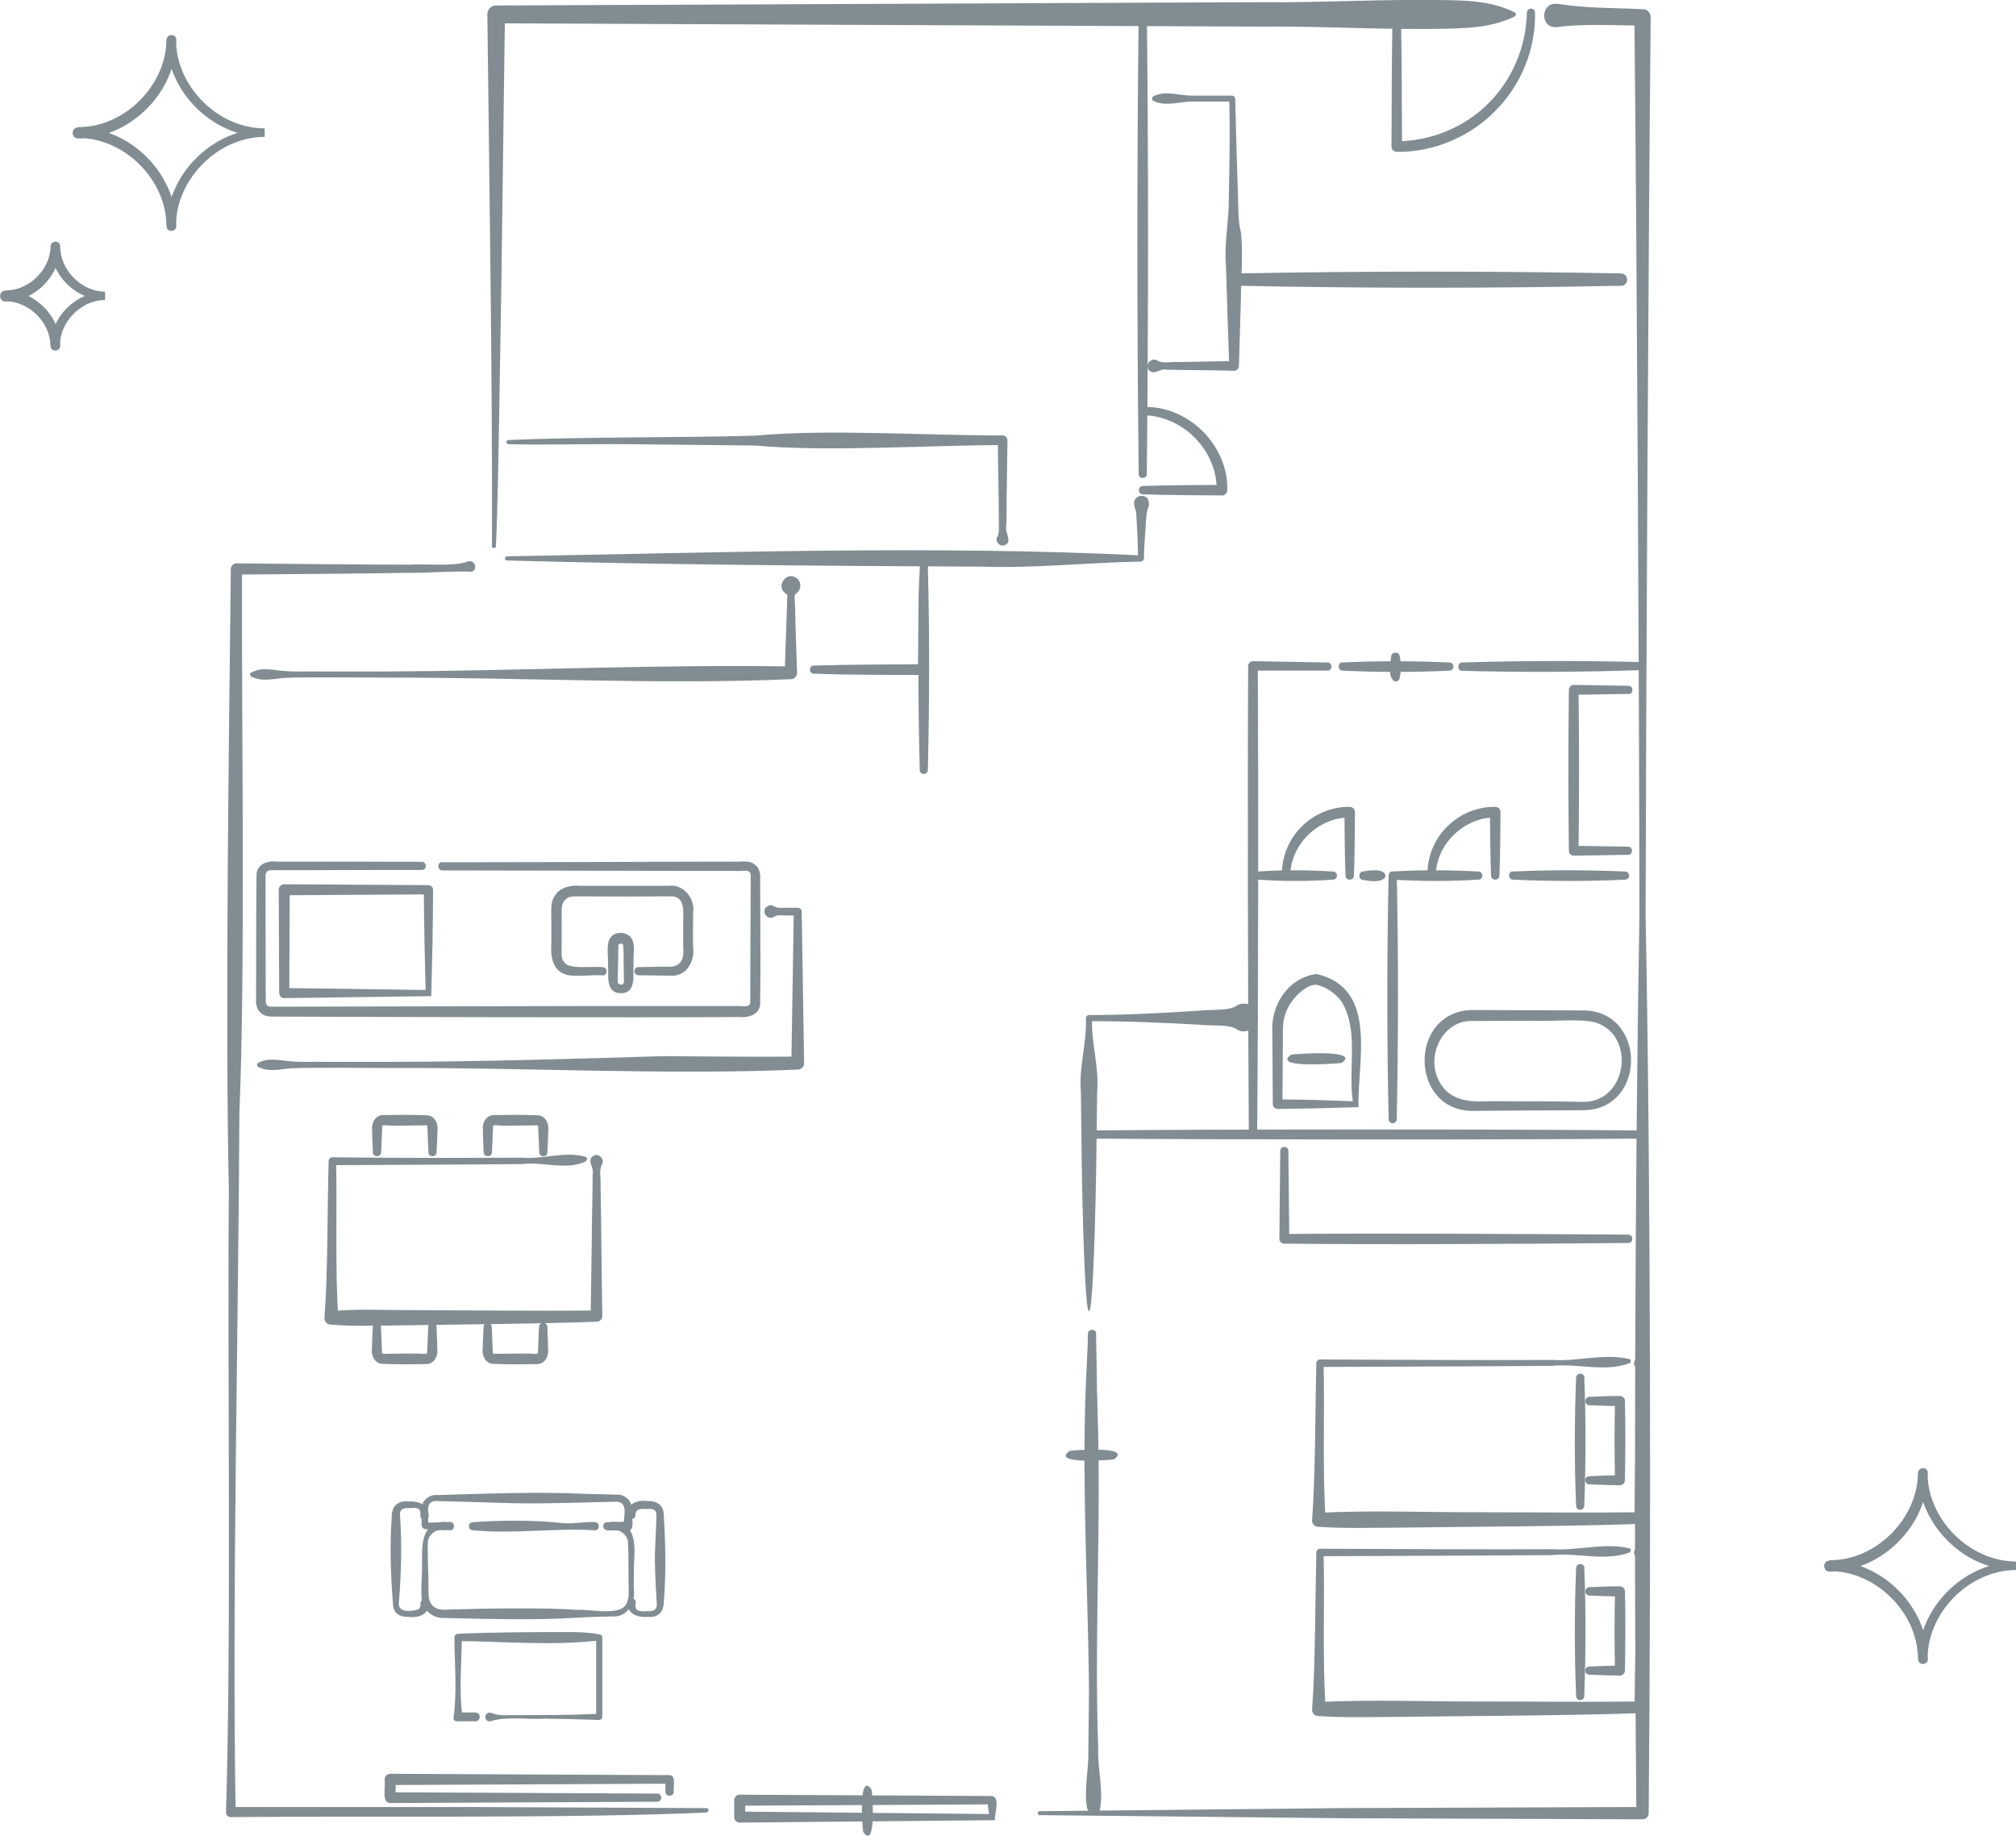 <?xml version="1.0" encoding="UTF-8"?><svg id="_レイヤー_2" xmlns="http://www.w3.org/2000/svg" viewBox="0 0 91.71 83.52"><defs><style>.cls-1{fill:#818d93;}</style></defs><g id="_レイヤー_2-2"><path class="cls-1" d="m63.54,39.84c.08,3.69.07,7.39,0,11.08,0,.1-.09.18-.19.18-.1,0-.18-.08-.18-.18-.08-3.69-.08-7.39,0-11.08,0-.24.38-.24.38,0h0Z"/><path class="cls-1" d="m68.83,39.65c1.7-.08,3.4-.07,5.1,0,.1,0,.18.09.18.19,0,.1-.08.17-.18.18-1.7.08-3.4.08-5.1,0-.24,0-.24-.38,0-.38h0Z"/><path class="cls-1" d="m61.98,39.65c.27-.05,1.07-.18,1.05.24-.19.3-.74.19-1.05.14-.2-.04-.19-.34,0-.38h0Z"/><path class="cls-1" d="m57.21,39.65c1.15-.08,2.3-.07,3.44,0,.1,0,.18.1.17.2,0,.09-.08.17-.17.17-1.15.08-2.3.08-3.44,0-.23-.01-.23-.37,0-.38h0Z"/><path class="cls-1" d="m74.68,51.8c-6.24.06-18.81.05-25.05,0-.23,0-.24-.37,0-.37,6.24-.06,18.81-.06,25.05,0,.24,0,.25.38,0,.38h0Z"/><path class="cls-1" d="m52.17.49c.08,7.03.07,14.05,0,21.08,0,.23-.37.24-.37,0-.08-7.03-.08-14.05,0-21.08,0-.24.38-.25.38,0h0Z"/><path class="cls-1" d="m56.3,12.44c5.82-.11,11.63-.11,17.45,0,.15,0,.27.13.27.29,0,.15-.12.27-.27.27-5.82.12-11.63.12-17.45,0-.36,0-.36-.57,0-.57h0Z"/><path class="cls-1" d="m61.21,39.84c-.04-.96-.04-1.93-.05-2.89l.24.24c-1.43,0-2.68,1.21-2.71,2.65,0,.1-.09.18-.19.18-.1,0-.17-.08-.18-.18-.03-.81.29-1.63.87-2.21.57-.59,1.39-.94,2.22-.92.13,0,.23.11.23.24-.01.96-.01,1.93-.05,2.89,0,.24-.38.24-.38,0h0Z"/><path class="cls-1" d="m67.83,39.84c-.04-.96-.04-1.93-.05-2.89l.24.24c-1.43,0-2.68,1.21-2.71,2.65,0,.1-.09.18-.19.18-.1,0-.17-.08-.18-.18-.03-.81.29-1.63.87-2.21.57-.59,1.39-.94,2.22-.92.13,0,.23.11.23.24-.01.96-.01,1.93-.05,2.89,0,.24-.38.24-.38,0h0Z"/><path class="cls-1" d="m51.99,22.11c1.2-.04,2.4-.04,3.6-.05l-.24.24c.02-1.81-1.54-3.39-3.36-3.41-.23,0-.23-.37,0-.37,2.04-.1,3.9,1.74,3.84,3.78,0,.13-.11.24-.24.24-1.2-.01-2.4-.01-3.6-.05-.24,0-.24-.38,0-.38h0Z"/><path class="cls-1" d="m63.73.57c.04,2.03.04,4.07.05,6.1l-.24-.24c1.53-.01,3.06-.62,4.15-1.71,1.1-1.08,1.74-2.6,1.77-4.15,0-.1.09-.18.19-.18.1,0,.18.08.18.18.04,1.65-.63,3.3-1.81,4.48-1.16,1.18-2.81,1.88-4.48,1.86-.13,0-.24-.11-.24-.24.01-2.03.01-4.07.05-6.1,0-.24.38-.24.38,0h0Z"/><path class="cls-1" d="m20.13,39.23c3.26,0,9.17-.02,12.37-.03,0,0,.88,0,.88,0,.31.03.72-.11,1.01.18.17.13.21.45.19.56,0,1.83.03,3.95,0,5.78-.07.48-.59.59-.94.55-4.48.03-16.58,0-21.21-.02-.11,0-.4,0-.56-.16-.17-.13-.24-.42-.22-.56,0-1.8,0-3.97.02-5.77.04-.47.55-.61.89-.56.26,0,1.05,0,1.33,0,1.1,0,4.16,0,5.3.01.24,0,.24.37,0,.37-1.15,0-4.18,0-5.3.01-.25,0-1.07,0-1.33,0-.26,0-.43-.04-.48.2,0,1.78,0,3.94.01,5.72,0,.26.08.29.35.29,0,0,14.14-.03,14.14-.03h7.07c.36.03.43.01.48-.14v-.84c0-1.46.02-3.41.02-4.86.04-.46-.31-.27-.76-.31-.54,0-2.09,0-2.65,0-2.23,0-8.29-.02-10.61-.02-.25,0-.25-.39,0-.38h0Z"/><path class="cls-1" d="m42.19,26.25c.05,1.4.04,2.8.06,4.21,0,.13-.11.25-.24.25-1.66-.01-3.33,0-4.99-.06-.23,0-.23-.37,0-.37,1.66-.05,3.32-.05,4.99-.06l-.25.25c.02-1.4,0-2.8.06-4.21,0-.24.38-.24.38,0h0Z"/><path class="cls-1" d="m16.96,52.42c0-.22-.04-.76-.03-.97-.05-.28.09-.72.51-.72.21,0,.76-.01.98-.01.22,0,.77.01.98.02.41,0,.55.45.5.72,0,.21-.03.76-.04.97,0,.23-.36.23-.37,0,0,0-.05-1.2-.05-1.2-.02-.07-.33-.01-.38-.03,0,0-.65.01-.65.01h-.65s-.36-.05-.37.02c0,0-.05,1.19-.05,1.19,0,.24-.38.24-.38,0h0Z"/><path class="cls-1" d="m22,52.42c0-.22-.04-.76-.03-.97-.05-.28.09-.72.51-.72.21,0,.76-.01.98-.01.22,0,.77.01.98.02.41,0,.55.45.5.72,0,.21-.03.76-.04.97,0,.23-.36.23-.37,0,0,0-.05-1.2-.05-1.2-.02-.07-.33-.01-.38-.03,0,0-.65.01-.65.01h-.65s-.36-.05-.37.02c0,0-.05,1.19-.05,1.19,0,.24-.38.24-.38,0h0Z"/><path class="cls-1" d="m24.9,60.37c0,.22.04.76.03.97.05.28-.09.72-.51.72-.21,0-.76.01-.98.01-.22,0-.77-.01-.98-.02-.41,0-.55-.45-.5-.72,0-.21.03-.76.04-.97,0-.23.36-.23.37,0,0,0,.05,1.2.05,1.2.02.07.33.01.38.03,0,0,.65-.01.65-.01h.65s.36.05.37-.02c0,0,.05-1.19.05-1.19,0-.24.38-.24.38,0h0Z"/><path class="cls-1" d="m19.86,60.37c0,.22.04.76.03.97.05.28-.09.72-.51.72-.21,0-.76.01-.98.01-.22,0-.77-.01-.98-.02-.41,0-.55-.45-.5-.72,0-.21.03-.76.04-.97,0-.23.36-.23.37,0,0,0,.05,1.2.05,1.2.02.07.33.01.38.03,0,0,.65-.01.65-.01h.65s.36.05.37-.02c0,0,.05-1.19.05-1.19,0-.24.38-.24.38,0h0Z"/><path class="cls-1" d="m27.39,44.37c-.41-.02-1.16.07-1.58-.01-.7-.18-.77-.87-.73-1.47,0,0,0-1.02,0-1.02.01-.35-.07-.81.17-1.13.21-.37.76-.48,1.1-.44,1.02,0,3.06,0,4.08,0,.66-.09,1.21.59,1.1,1.23,0,.32-.01,1.2,0,1.53.09.6-.24,1.33-.95,1.33-.32,0-1.2-.02-1.54-.02-.24,0-.24-.37,0-.37,0,0,1.02-.02,1.02-.02h.5c.47-.07.56-.41.52-.92,0,0,0-1.02,0-1.02-.01-.53.14-1.32-.64-1.26-1.02.01-3.06.01-4.08,0-.33,0-.53-.02-.71.23-.15.18-.08.64-.1.86,0,0,0,1.02,0,1.02.02.23-.07.67.1.86.19.37,1.15.2,1.76.25.25,0,.24.38,0,.38h0Z"/><path class="cls-1" d="m19.62,45.32l-6.69.09c-.13,0-.23-.1-.23-.23l-.02-4.7c0-.14.11-.25.25-.25l6.56.04c.12,0,.21.1.21.21,0,1.62-.04,3.25-.08,4.84h0Zm-.26-.27c-.04-1.54-.07-3.05-.08-4.57l.21.21-6.56.04.25-.25-.02,4.7-.23-.23s6.43.09,6.43.09h0Z"/><path class="cls-1" d="m74.06,56.55c-4.62.04-11.09.08-15.64.03-.12,0-.23-.1-.22-.22l.04-4c0-.24.37-.24.37,0,0,0,.04,4,.04,4l-.22-.22c4.53-.04,11.05,0,15.64.03.24,0,.25.38,0,.38h0Z"/><path class="cls-1" d="m20.47,69.62c-.12,0-.86-.04-.98-.04-.14.01-.32-.03-.31-.21,0-.2,0-.59.01-.79.01-.34.38-.6.69-.56,1.99-.06,4.66-.16,6.63-.06,0,0,1.56.04,1.56.04.34-.03.69.29.67.65-.06.28.2.92-.15.99,0,0-.96-.02-.97-.02-.1,0-.18-.09-.18-.19,0-.1.08-.18.18-.18l.95-.02-.2.2c-.03-.36.25-1.07-.3-1.11-1.52.03-3.17.1-4.68.07,0,0-3.12-.09-3.12-.09-.26.01-.55-.06-.67.06-.22.13-.1.73-.12,1,0,.04,0-.05-.03-.06,0-.03-.1-.03-.06-.03.05,0,.24,0,.29,0,0,0,.78-.03.78-.03.26-.01.26.4,0,.38h0Z"/><path class="cls-1" d="m27.06,69.62c-1.85-.11-3.7.18-5.56,0-.1,0-.18-.1-.17-.2,0-.09.08-.16.17-.17,1.39-.09,2.78-.1,4.17.05.46.03.93-.08,1.39-.05.11,0,.19.1.18.2,0,.1-.08.17-.18.18h0Z"/><path class="cls-1" d="m19.51,72.99c-.02.5-.55.63-.91.57-.13,0-.39,0-.54-.15-.17-.13-.19-.41-.19-.54-.1-1.28-.14-2.56-.05-3.85-.01-.12.03-.44.21-.57.17-.16.44-.15.57-.14.35-.03.86.1.9.58.03.12-.04.24-.17.25-.38,0-.06-.39-.32-.51-.08-.05-.25-.02-.41-.02-.34-.01-.44.11-.4.4.09,1.29.05,2.57-.05,3.85-.1.54.56.45.86.37.09-.05.13-.16.12-.25-.04-.29.42-.28.38,0h0Z"/><path class="cls-1" d="m28.52,68.89c0-.51.55-.66.91-.6.13,0,.41,0,.57.16.18.13.21.44.2.57.08,1.28.1,2.57,0,3.85,0,.13-.04.43-.21.55-.16.16-.42.15-.55.14-.36.03-.84-.08-.9-.56-.09-.28.32-.4.39-.12-.1.41.12.45.52.42.34.03.47-.12.42-.43-.04-.64-.07-1.28-.08-1.92,0-.64.06-1.28.07-1.92.03-.31-.09-.41-.42-.38-.28,0-.52-.03-.53.26.02.27-.4.26-.38,0h0Z"/><path class="cls-1" d="m27.91,69.24c1.08.05.97,1.17.93,1.93,0,0-.01,1.1-.01,1.1.09.61-.26,1.31-.96,1.27-.54.01-1.12.02-1.65.06-1.9.12-4.14.05-6.04.01-.44.02-.89-.31-.98-.75-.08-.42.02-1.26,0-1.69,0-.75-.09-1.83.96-1.93.25-.03.28.35.04.38-.31-.07-.66.13-.73.48-.04.59.03,1.56.02,2.17,0,.39.01.68.28.85.21.18.7.09.96.1,0,0,1.1-.03,1.1-.03,1.3-.02,3.12-.04,4.4.05.63-.03,1.57.21,2.09-.08.28-.19.29-.52.28-.9-.02-.61.01-1.59-.04-2.17-.07-.29-.35-.5-.64-.48-.27.02-.26-.4,0-.38h0Z"/><path class="cls-1" d="m30.27,81.51v-.55s.19.19.19.19l-12.71.06.25-.25v.83s-.25-.25-.25-.25l12.15.06c.24,0,.24.37,0,.37,0,0-12.15.06-12.15.06-.39,0-.21-.67-.25-1.08,0-.14.11-.25.25-.25l12.71.06c.31,0,.16.55.19.75,0,.25-.38.25-.38,0h0Z"/><path class="cls-1" d="m21.64,78.31h-.8c-.1.03-.21-.04-.21-.15.17-1.21.05-2.44.04-3.66,0-.1.08-.17.17-.17,1.54-.07,3.26-.08,4.81-.08.54,0,1.09,0,1.64.11.06.01.11.07.11.13v3.62c0,.07-.06.14-.14.14-.82-.03-1.64-.05-2.46-.06-.71.05-1.8-.11-2.45.11-.1.04-.22,0-.26-.11-.07-.16.11-.33.26-.26.41.17.82.08,1.23.1,1.19,0,2.5,0,3.68-.06l-.14.14v-3.62s.14.14.14.14c-2.09.25-4.32.05-6.42.03,0,0,.17-.17.17-.17-.01,1.21-.14,2.42.03,3.62,0,0-.2-.2-.2-.2h.8c.25.01.24.4,0,.4h0Z"/><path class="cls-1" d="m61.8,50.37c-1.21.04-2.45.07-3.68.08-.12,0-.22-.1-.22-.22l-.02-3.27c-.08-1.15.65-2.46,2.01-2.65,2.83.66,1.85,3.98,1.91,6.05h0Zm-.26-.27c-.22-1.51.29-3.22-.51-4.53-.27-.39-.77-.7-1.16-.77-.39,0-.87.42-1.11.77-.29.4-.42.87-.4,1.4l-.02,3.27-.22-.22c1.13,0,2.26.04,3.41.08h0Z"/><path class="cls-1" d="m58.74,47.98c.31-.04,3.19-.24,2.29.38-.33.04-3.21.25-2.29-.38h0Z"/><path class="cls-1" d="m72.04,50.51c-1.32,0-3.69.02-4.99.03-2.95.06-3.01-4.54-.07-4.59,1.32.01,3.69.01,4.99.02,2.94-.04,2.98,4.5.07,4.54h0Zm0-.38c1.99,0,2.39-3.02.55-3.61-.68-.19-2-.04-2.76-.08,0,0-2.85.01-2.85.01-1.38-.05-2.14,1.65-1.5,2.76.46.87,1.36.94,2.28.89.9.01,3.35,0,4.27.03h0Z"/><path class="cls-1" d="m49.86,60.68c.08,3.54.07,7.08,0,10.63,0,.1-.09.18-.19.18-.1,0-.18-.08-.18-.18-.08-3.54-.08-7.08,0-10.63,0-.24.38-.24.38,0h0Z"/><path class="cls-1" d="m48.66,66.01c.31-.05,2.86-.22,2.02.38-.33.06-2.89.22-2.02-.38h0Z"/><path class="cls-1" d="m45.25,82.81l-11.6.11c-.14,0-.25-.11-.25-.25,0,0,0-.77,0-.77,0-.14.11-.25.25-.25,0,0,11.48.06,11.48.06.39.07.1.82.13,1.1h0Zm-.26-.27c-.03-.23-.06-.43-.06-.64l.19.19-11.47.06.25-.25v.77s-.25-.25-.25-.25c0,0,11.34.11,11.34.11h0Z"/><path class="cls-1" d="m39.65,81.42c.05.31.21,2.75-.38,1.93-.06-.33-.21-2.78.38-1.93h0Z"/><path class="cls-1" d="m72.29,63.55c.47-.02.93-.04,1.4-.04.12,0,.23.1.23.22.03,1.2.02,2.4,0,3.61,0,.12-.1.23-.23.23-.47,0-.93-.02-1.4-.04-.1,0-.18-.09-.18-.19,0-.1.08-.17.18-.18.47-.02.93-.04,1.4-.04l-.22.22c-.03-1.2-.03-2.4,0-3.6l.23.23c-.47,0-.93-.02-1.4-.04-.11,0-.19-.09-.18-.2,0-.1.09-.18.18-.18h0Z"/><path class="cls-1" d="m72.07,62.68c.08,1.94.07,3.89,0,5.83,0,.1-.09.18-.19.18-.1,0-.17-.08-.18-.18-.08-1.94-.08-3.89,0-5.83,0-.24.38-.24.38,0h0Z"/><path class="cls-1" d="m72.29,72.21c.47-.02.93-.04,1.4-.04.12,0,.23.1.23.22.03,1.2.02,2.4,0,3.61,0,.12-.1.23-.23.23-.47,0-.93-.02-1.4-.04-.1,0-.18-.09-.18-.19,0-.1.08-.17.18-.18.47-.02.93-.04,1.4-.04l-.22.22c-.03-1.2-.03-2.4,0-3.6l.23.23c-.47,0-.93-.02-1.4-.04-.11,0-.19-.09-.18-.2,0-.1.09-.18.18-.18h0Z"/><path class="cls-1" d="m72.07,71.34c.08,1.94.07,3.89,0,5.83,0,.1-.09.18-.19.18-.1,0-.17-.08-.18-.18-.08-1.94-.08-3.89,0-5.83,0-.24.38-.24.38,0h0Z"/><path class="cls-1" d="m74.06,31.57l-2.48.04.23-.23c.03,2.44.03,4.88,0,7.32l-.22-.22,2.47.04c.24,0,.24.37,0,.37,0,0-2.47.04-2.47.04-.12,0-.22-.1-.22-.22-.03-2.44-.03-4.88,0-7.32,0-.13.1-.23.23-.23l2.48.04c.24,0,.24.38,0,.38h0Z"/><path class="cls-1" d="m66.52,30.14c2.68-.08,5.36-.09,8.04-.02.1,0,.18.09.18.19,0,.1-.08.18-.18.18-2.68.09-5.36.1-8.04.03-.24,0-.24-.38,0-.38h0Z"/><path class="cls-1" d="m56.81,51.47c-.04-5.28-.06-15.89-.03-21.17,0-.12.1-.22.22-.22l3.39.06c.24,0,.24.37,0,.37,0,0-3.39,0-3.39,0l.22-.22c.03,5.27.02,15.9-.03,21.17,0,.24-.39.25-.38,0h0Z"/><path class="cls-1" d="m61.08,30.14c1.62-.08,3.24-.07,4.86,0,.1,0,.18.09.18.19,0,.1-.08.17-.18.18-1.62.08-3.24.08-4.86,0-.24,0-.24-.38,0-.38h0Z"/><path class="cls-1" d="m63.67,29.84c.08.34.07.68,0,1.02-.02.1-.13.17-.23.14-.32-.2-.19-.83-.15-1.16.04-.2.35-.2.38,0h0Z"/><path class="cls-1" d="m28.26,45.18c-.75.03-.56-.86-.6-1.32.02-.52-.21-1.38.56-1.42.14-.01.39.07.49.23.22.27.08.85.11,1.16-.04.49.16,1.33-.56,1.36h0Zm0-.38c.16-.01.12-.2.12-.31,0,0-.01-.68-.01-.68-.01-.1.02-.8-.04-.85-.02-.04-.19-.05-.2.05,0,.41-.02,1.11-.03,1.52,0,.22-.01.23.16.27h0Z"/><path class="cls-1" d="m70.86.17c1.29.22,2.59.18,3.89.25.19,0,.35.17.34.37-.1,10.19-.21,30.66-.23,40.85.23,11.84.25,28.84.14,40.85,0,.16-.13.28-.28.28l-13.71-.05-13.71-.14c-.05,0-.09-.04-.09-.09,0-.05.04-.09.09-.09l13.71-.14,13.71-.05-.28.28c-.12-12.09-.07-28.95.14-40.85-.01-10.17-.12-30.68-.23-40.85,0,0,.36.37.36.37-1.29,0-2.58-.09-3.88.07-.79.09-.77-1.16.02-1.05h0Z"/><path class="cls-1" d="m56.25,46.82c-.33-.23-1.25-.14-1.68-.2-1.62-.09-3.41-.17-5.03-.16,0,0,.14-.14.14-.14-.05,1.11.33,2.23.23,3.34l-.04,3.34c-.15,8.85-.51,8.91-.66,0,0,0-.04-3.34-.04-3.34-.1-1.11.28-2.23.23-3.34,0-.07.05-.13.12-.14,1.62,0,3.41-.09,5.04-.2.42-.06,1.34.02,1.67-.21.29-.2.68-.12.88.16.4.55-.33,1.28-.88.88h0Z"/><path class="cls-1" d="m52.21,22.72c.16.23-.05.45-.05.67-.03.22-.03.45-.05.67-.03.45-.07.9-.07,1.35,0,.07-.06.13-.14.14-2.4.04-4.81.31-7.21.23-6.99-.03-14.68-.09-21.63-.28-.11,0-.12-.19,0-.19,9.45-.16,19.4-.51,28.85-.04,0,0-.14.14-.14.14,0-.68-.04-1.35-.08-2.03,0-.23-.2-.45-.04-.68.13-.19.44-.19.57,0h0Z"/><path class="cls-1" d="m49.46,82.32c-.17-.9.08-1.8.05-2.71l.03-2.71c-.05-5.39-.43-10.81-.01-16.23,0-.11.18-.12.19,0,.56,6.3.01,12.64.24,18.93-.03.9.24,1.8.08,2.7-.03.16-.18.26-.33.23-.12-.02-.21-.12-.23-.23h0Z"/><path class="cls-1" d="m22.38,24.83c.03-6.85-.13-17.23-.21-24.18,0-.22.18-.41.4-.4,7.68-.03,27.32-.12,34.74-.15,2.9.03,5.79-.16,8.69-.09.97.02,1.93.08,2.9.55.08.03.08.15,0,.19-.97.47-1.93.52-2.9.55-2.9.08-5.79-.12-8.69-.09-7.34-.03-27.15-.12-34.74-.15l.4-.4-.16,12.09-.1,6.05c-.04,2.02-.06,4.03-.15,6.05,0,.12-.2.11-.19-.01h0Z"/><path class="cls-1" d="m32.14,82.46c-6.14.28-15.42.15-21.64.21-.12,0-.22-.09-.22-.21.25-8,.06-20.17.13-28.29-.17-8.18,0-19.98.09-28.28,0-.14.12-.26.26-.26,1.75.02,6.2.06,7.89.06.72-.05,1.97.1,2.61-.14.3-.13.52.32.21.46-.87-.04-1.95.06-2.82.05-1.67.03-6.17.07-7.9.08,0,0,.26-.26.26-.26-.03,6.78.16,18.11-.12,24.74-.04,9.57-.34,22.31-.17,31.81,0,0-.22-.22-.22-.22h10.82s10.82.05,10.82.05c.12-.01.13.18,0,.19h0Z"/><path class="cls-1" d="m26.65,52.84c-.91.42-1.93,0-2.89.12-1.83.02-6.75.04-8.64.05,0,0,.17-.17.17-.17.05,2.1-.05,5.06.1,7.13,0,0-.31-.32-.31-.32,1-.09,2.01-.06,3.01-.05,2.92.01,6.14.05,9.03.02l-.25.26.05-3.45c0-.79.04-2.23.04-3.02.08-.29-.29-.61.03-.82.24-.16.54.15.39.39-.13.24-.05.6-.06.86.03,1.56.05,4.45.08,6.03,0,.14-.11.26-.25.26-2.92.11-6.13.12-9.06.17-1.02.01-2.05.05-3.07-.04-.16-.01-.27-.15-.26-.31.16-2.06.13-5.04.19-7.13,0-.09.08-.17.17-.17,2.77.04,5.85.03,8.64.02.96.08,1.94-.31,2.88-.04.08.03.09.14.02.18h0Z"/><path class="cls-1" d="m74.13,62.02c-1.13.42-2.36,0-3.53.12-2.24.02-8.24.04-10.56.05l.17-.17c.06,2.1-.06,5.06.1,7.13,0,0-.31-.32-.31-.32,2.1-.13,5.17-.02,7.31-.03,2.43,0,4.88.03,7.3,0l-.25.26c0-1.15.07-4.06.07-5.17-.01-.28.03-1.02.02-1.29,0-.14.02-.29-.07-.43-.2-.31.3-.61.48-.29.13.22-.14.45-.07.72.02.78.02,2.23.04,3.02,0,0,.05,3.45.05,3.45,0,.14-.11.26-.25.26-3.54.12-7.42.12-10.97.17-1.24,0-2.47.05-3.71-.04-.16-.01-.28-.15-.26-.31.15-2.06.14-5.04.19-7.13,0-.09.08-.17.17-.17,2.34.01,8.29.04,10.55.02,1.17.08,2.37-.31,3.52-.04.08.02.09.14.02.18h0Z"/><path class="cls-1" d="m74.13,70.63c-1.13.42-2.36,0-3.53.12-2.24.02-8.24.04-10.56.05,0,0,.17-.17.17-.17.06,2.1-.06,5.06.1,7.13,0,0-.31-.32-.31-.32,2.1-.13,5.17-.02,7.31-.03,2.43,0,4.88.03,7.3,0l-.25.26c0-1.15.07-4.06.07-5.17-.01-.28.03-1.02.02-1.29,0-.14.02-.29-.07-.43-.2-.31.3-.61.48-.29.13.22-.14.45-.07.72.02.78.02,2.23.04,3.02,0,0,.05,3.45.05,3.45,0,.14-.11.26-.25.26-3.54.12-7.42.12-10.97.17-1.24,0-2.47.05-3.71-.04-.16-.01-.28-.15-.26-.31.15-2.06.14-5.04.19-7.13,0-.09.08-.17.17-.17,2.34.01,8.29.04,10.55.02,1.17.08,2.37-.31,3.52-.04.08.02.09.14.02.18h0Z"/><path class="cls-1" d="m11.75,48.35c.51-.26,1.02-.09,1.53-.06.51.04,1.02.01,1.53.02h3.07c3.63,0,8.7-.15,12.27-.26,2.04.01,4.1.04,6.13.02l-.28.29.11-6.89.18.18h-.54c-.18,0-.36-.05-.54.06-.32.2-.62-.29-.3-.48.1-.06.21-.06.3,0,.18.11.36.06.54.07h.54c.1,0,.18.07.18.18l.11,6.89c0,.16-.12.28-.28.29-5.93.26-12.46-.1-18.42-.07-1.04,0-3.59-.03-4.6.01-.51.03-1.02.2-1.53-.06-.07-.04-.08-.15,0-.19h0Z"/><path class="cls-1" d="m11.45,30.59c.51-.26,1.02-.09,1.53-.06.51.04,1.02.01,1.53.02h3.07c5.95-.03,12.49-.33,18.4-.23,0,0-.28.29-.28.29.02-.94.09-2.46.11-3.38,0-.08.04-.15-.07-.23-.47-.31.03-1.03.48-.71.25.16.25.54,0,.71-.11.08-.06.15-.07.23.03.4.03,1.17.05,1.58,0,0,.06,1.8.06,1.8,0,.16-.12.29-.28.29-5.93.26-12.46-.09-18.42-.07-1.03,0-3.59-.04-4.6.01-.51.03-1.02.2-1.53-.06-.07-.04-.08-.15,0-.19h0Z"/><path class="cls-1" d="m52.45,4.39c.58-.3,1.19-.03,1.8-.04,0,0,1.8,0,1.8,0,.07,0,.13.06.14.13.02,1.02.1,3.58.13,4.57.02.51,0,1.01.13,1.52.11.88,0,2.15,0,3.04,0,0-.09,3.04-.09,3.04,0,.12-.1.22-.22.22-.8-.03-2.26-.03-3.05-.05-.36-.08-.6.3-.84,0-.18-.26.16-.59.41-.41.24.14.61.04.87.06.55,0,2.04-.04,2.61-.04,0,0-.22.22-.22.22-.04-1.02-.12-3.58-.15-4.56-.09-1.02.14-2.03.13-3.04.03-1.47.06-3.1.02-4.56,0,0,.14.13.14.13h-1.8c-.61-.01-1.22.26-1.8-.04-.07-.04-.07-.15,0-.19h0Z"/><path class="cls-1" d="m23.13,20.02c3.24-.15,7.95-.1,11.24-.2,3.25-.31,7.94,0,11.24-.01.12,0,.22.1.22.22l-.03,2.19c-.02.36,0,1.3-.02,1.65-.08.41.28.73-.04.92-.23.13-.5-.15-.37-.37.1-.18.06-.37.07-.55,0-.99-.04-2.83-.05-3.84,0,0,.22.22.22.22-3.32,0-7.97.32-11.24.02,0,0-5.62-.06-5.62-.06-1.87-.02-3.75.04-5.62,0-.11,0-.13-.18,0-.19h0Z"/><path class="cls-1" d="m12.03,6.23c-2.12,0-4.04,1.94-4.02,4.04h-.44c0-2.1-1.93-4.01-4.02-3.99v-.5c2.09.03,4.02-1.88,4.02-3.99h.44c-.03,2.1,1.89,4.05,4.02,4.05v.38h0Zm0,0c-2.34.01-4.44-2.06-4.45-4.42,0-.28.44-.29.44,0,.01,2.37-2.08,4.48-4.47,4.49-.32,0-.33-.5,0-.5,2.39,0,4.48,2.12,4.47,4.49,0,.28-.45.29-.44,0,.01-2.36,2.11-4.44,4.46-4.43v.38h0Z"/><path class="cls-1" d="m91.71,71.43c-2.12,0-4.04,1.94-4.02,4.04h-.44c0-2.1-1.93-4.01-4.02-3.99,0,0,0-.5,0-.5,2.09.03,4.02-1.88,4.02-3.99h.44c-.03,2.1,1.89,4.05,4.02,4.05v.38h0Zm0,0c-2.34.01-4.44-2.06-4.45-4.42,0-.28.44-.29.44,0,.01,2.37-2.08,4.48-4.47,4.49-.32,0-.33-.5,0-.5,2.39,0,4.48,2.12,4.47,4.49,0,.28-.45.29-.44,0,.01-2.36,2.11-4.44,4.46-4.43v.38h0Z"/><path class="cls-1" d="m4.77,13.65c-1.08,0-2.06,1.01-2.04,2.07h-.44c0-1.06-.99-2.02-2.03-2.01-.02.01,0-.5,0-.5,1.04.02,2.04-.95,2.04-2.01h.44c-.02,1.06.96,2.07,2.04,2.07v.38h0Zm0,0c-1.3,0-2.46-1.12-2.47-2.44,0-.28.44-.29.44,0,0,1.32-1.14,2.5-2.49,2.51-.32,0-.33-.5,0-.5,1.34,0,2.5,1.18,2.49,2.51,0,.29-.45.29-.44,0,.01-1.32,1.17-2.46,2.48-2.45v.38h0Z"/><path class="cls-1" d="m63.35,39.65c1.3-.08,2.61-.07,3.91,0,.1,0,.18.09.17.2,0,.09-.08.17-.17.17-1.3.08-2.61.08-3.91,0-.23,0-.23-.37,0-.38h0Z"/><path class="cls-1" d="m42.21,25.81c.08,3.07.07,6.14,0,9.22,0,.1-.09.18-.19.18-.1,0-.18-.08-.18-.18-.08-3.07-.08-6.14,0-9.22,0-.24.38-.24.38,0h0Z"/></g></svg>